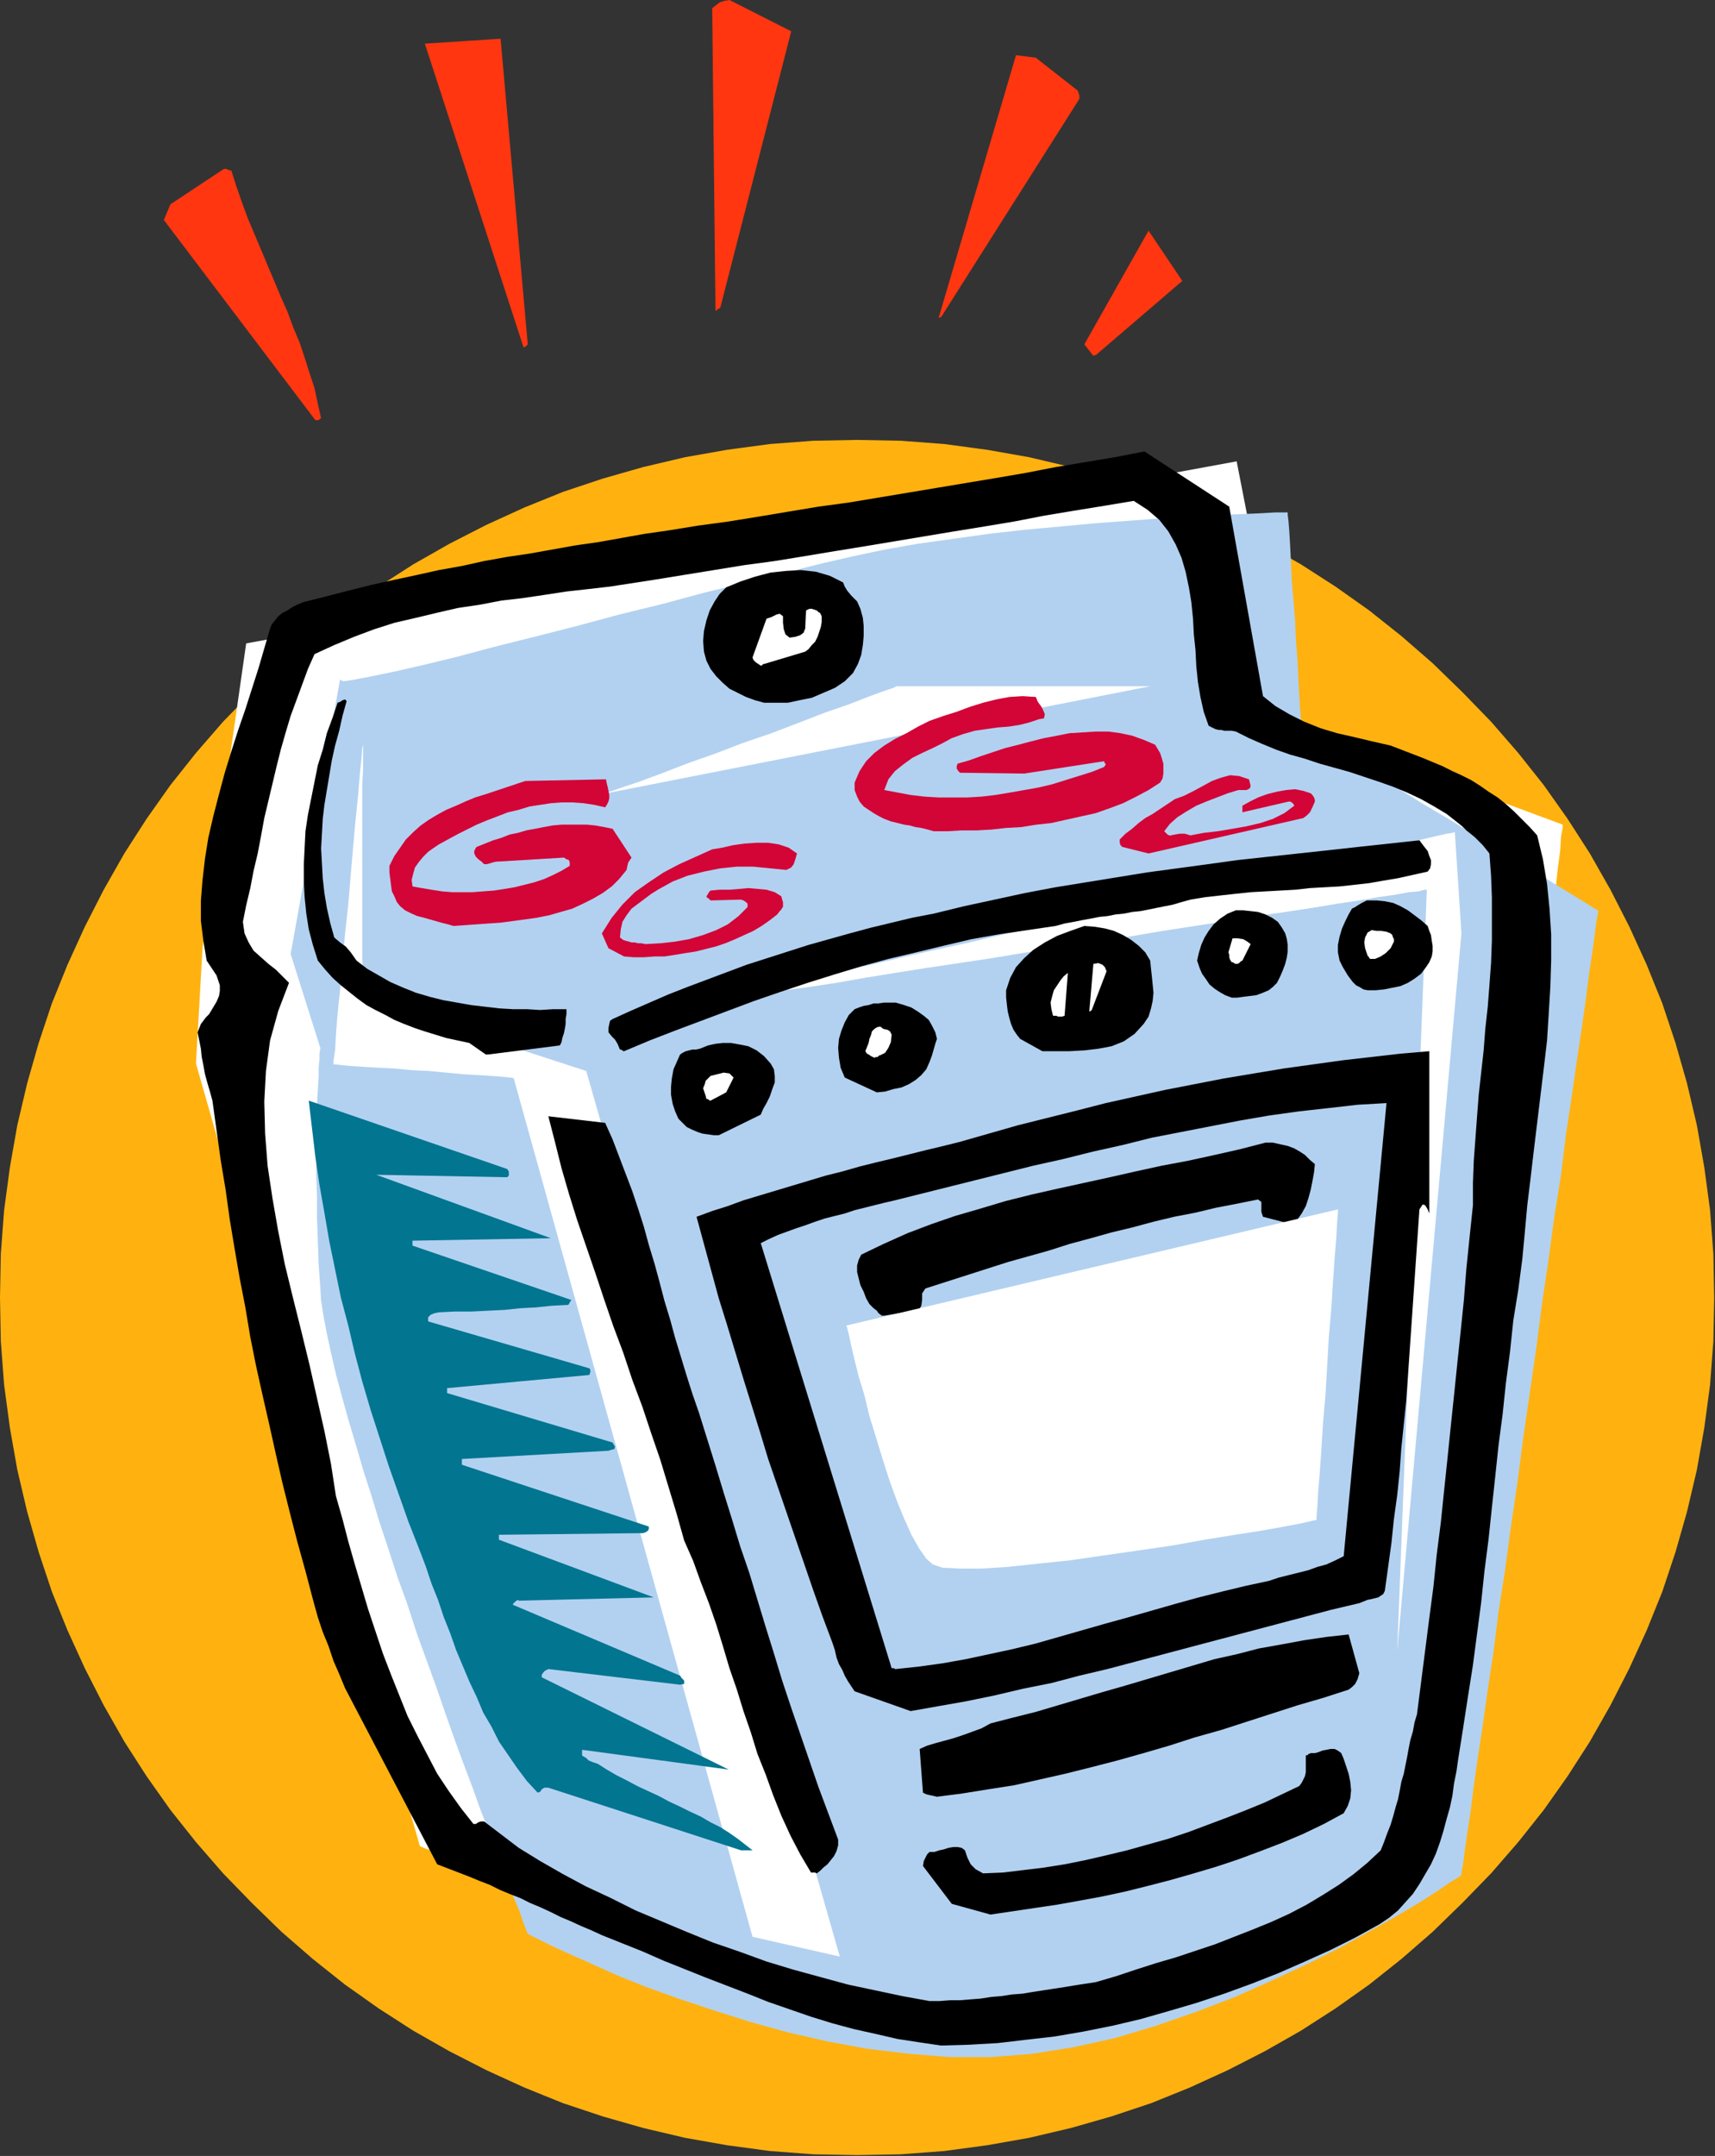 <?xml version="1.0" encoding="UTF-8" standalone="no"?>
<svg
   xmlns:dc="http://purl.org/dc/elements/1.1/"
   xmlns:cc="http://creativecommons.org/ns#"
   xmlns:rdf="http://www.w3.org/1999/02/22-rdf-syntax-ns#"
   xmlns:svg="http://www.w3.org/2000/svg"
   xmlns="http://www.w3.org/2000/svg"
   xmlns:sodipodi="http://sodipodi.sourceforge.net/DTD/sodipodi-0.dtd"
   xmlns:inkscape="http://www.inkscape.org/namespaces/inkscape"
   version="1.0"
   width="52.908mm"
   height="66.472mm"
   id="svg83"
   sodipodi:docname="FSA06982.WMF">
  <rect width="100%" height="100%" fill="#333333" stroke="none"/>
  <sodipodi:namedview
     pagecolor="#ffffff"
     bordercolor="#666666"
     borderopacity="1"
     objecttolerance="10"
     gridtolerance="10"
     guidetolerance="10"
     inkscape:pageopacity="0"
     inkscape:pageshadow="2"
     inkscape:window-width="640"
     inkscape:window-height="480"
     id="namedview85" />
  <defs
     id="defs3">
    <pattern
       id="WMFhbasepattern"
       patternUnits="userSpaceOnUse"
       width="6"
       height="6"
       x="0"
       y="0" />
  </defs>
  <path
     style="fill:#ffb20f;fill-rule:evenodd;fill-opacity:1;stroke:none;"
     d="  M 99.936,51.264   L 105.024,51.36   L 110.112,51.744   L 115.104,52.416   L 120,53.28   L 124.896,54.432   L 129.6,55.776   L 134.208,57.312   L 138.72,59.136   L 143.136,61.152   L 147.456,63.36   L 151.68,65.76   L 155.712,68.352   L 159.648,71.136   L 163.392,74.112   L 167.04,77.28   L 170.496,80.64   L 173.856,84.096   L 177.024,87.744   L 180,91.488   L 182.784,95.424   L 185.376,99.456   L 187.776,103.68   L 189.984,108   L 192,112.416   L 193.824,116.928   L 195.36,121.536   L 196.704,126.24   L 197.856,131.136   L 198.72,136.032   L 199.392,141.024   L 199.776,146.112   L 199.872,151.2   L 199.776,156.288   L 199.392,161.376   L 198.72,166.368   L 197.856,171.264   L 196.704,176.16   L 195.36,180.864   L 193.824,185.472   L 192,189.984   L 189.984,194.4   L 187.776,198.72   L 185.376,202.944   L 182.784,206.976   L 180,210.912   L 177.024,214.656   L 173.856,218.304   L 170.496,221.76   L 167.04,225.12   L 163.392,228.288   L 159.648,231.264   L 155.712,234.048   L 151.68,236.64   L 147.456,239.04   L 143.136,241.248   L 138.72,243.264   L 134.208,245.088   L 129.6,246.624   L 124.896,247.968   L 120,249.12   L 115.104,249.984   L 110.112,250.656   L 105.024,251.04   L 99.936,251.136   L 94.848,251.04   L 89.76,250.656   L 84.768,249.984   L 79.872,249.12   L 74.976,247.968   L 70.272,246.624   L 65.664,245.088   L 61.152,243.264   L 56.736,241.248   L 52.416,239.04   L 48.192,236.64   L 44.16,234.048   L 40.224,231.264   L 36.48,228.288   L 32.832,225.12   L 29.376,221.76   L 26.016,218.304   L 22.848,214.656   L 19.872,210.912   L 17.088,206.976   L 14.496,202.944   L 12.096,198.72   L 9.888,194.4   L 7.872,189.984   L 6.048,185.472   L 4.512,180.864   L 3.168,176.16   L 2.016,171.264   L 1.152,166.368   L 0.48,161.376   L 0.096,156.288   L 0,151.2   L 0.096,146.112   L 0.48,141.024   L 1.152,136.032   L 2.016,131.136   L 3.168,126.24   L 4.512,121.536   L 6.048,116.928   L 7.872,112.416   L 9.888,108   L 12.096,103.68   L 14.496,99.456   L 17.088,95.424   L 19.872,91.488   L 22.848,87.744   L 26.016,84.096   L 29.376,80.64   L 32.832,77.28   L 36.48,74.112   L 40.224,71.136   L 44.16,68.352   L 48.192,65.76   L 52.416,63.36   L 56.736,61.152   L 61.152,59.136   L 65.664,57.312   L 70.272,55.776   L 74.976,54.432   L 79.872,53.28   L 84.768,52.416   L 89.76,51.744   L 94.848,51.36   L 99.936,51.264  z "
     id="path5" />
  <path
     style="fill:#ffffff;fill-rule:evenodd;fill-opacity:1;stroke:none;"
     d="  M 23.616,110.496   L 22.848,123.936   L 48.96,215.136   L 49.632,215.424   L 51.552,216   L 54.432,217.056   L 58.272,218.4   L 62.784,219.936   L 67.872,221.664   L 73.248,223.488   L 78.912,225.408   L 84.48,227.328   L 89.856,229.152   L 94.944,230.784   L 99.456,232.32   L 103.296,233.664   L 106.176,234.624   L 108.096,235.296   L 108.768,235.488   L 109.44,235.296   L 111.36,234.72   L 114.336,233.76   L 118.176,232.512   L 122.688,231.072   L 127.68,229.344   L 133.152,227.616   L 138.72,225.792   L 144.288,223.968   L 149.76,222.24   L 154.752,220.608   L 159.36,219.072   L 163.104,217.824   L 166.08,216.864   L 168,216.192   L 168.672,216   L 168.672,215.712   L 168.864,214.656   L 168.96,213.024   L 169.248,210.912   L 169.536,208.128   L 169.92,204.96   L 170.304,201.312   L 170.784,197.28   L 171.264,192.96   L 171.84,188.256   L 172.416,183.264   L 172.992,178.08   L 173.568,172.8   L 174.144,167.232   L 174.816,161.664   L 175.488,156.096   L 176.064,150.432   L 176.736,144.864   L 177.312,139.392   L 177.888,134.016   L 178.464,128.928   L 179.04,123.936   L 179.616,119.232   L 180.096,114.816   L 180.576,110.784   L 180.96,107.136   L 181.344,103.968   L 181.632,101.28   L 181.92,99.072   L 182.016,97.44   L 182.208,96.48   L 182.208,96.096   L 150.144,84.192   L 144.192,53.76   L 28.704,74.976   L 23.616,110.496  z "
     id="path7" />
  <path
     style="fill:#b2d1f0;fill-rule:evenodd;fill-opacity:1;stroke:none;"
     d="  M 39.648,79.2   L 33.888,111.168   L 37.344,122.112   L 37.344,122.304   L 37.248,122.688   L 37.248,123.456   L 37.152,124.416   L 37.152,125.568   L 37.056,127.008   L 36.96,128.64   L 36.96,130.464   L 36.96,132.48   L 36.864,134.592   L 36.864,136.896   L 36.96,139.296   L 36.96,141.888   L 37.056,144.48   L 37.152,147.264   L 37.344,150.048   L 37.44,151.584   L 37.728,153.408   L 38.112,155.424   L 38.592,157.632   L 39.168,160.128   L 39.84,162.624   L 40.608,165.408   L 41.472,168.288   L 42.336,171.264   L 43.296,174.24   L 44.256,177.408   L 45.312,180.576   L 46.368,183.84   L 47.52,187.008   L 48.576,190.272   L 49.728,193.44   L 50.88,196.608   L 51.936,199.68   L 52.992,202.656   L 54.048,205.536   L 55.104,208.32   L 56.064,211.008   L 57.024,213.408   L 57.888,215.712   L 58.656,217.824   L 59.328,219.744   L 60,221.376   L 60.576,222.72   L 60.96,223.872   L 61.248,224.64   L 61.44,225.12   L 61.536,225.312   L 61.824,225.504   L 62.784,225.984   L 64.32,226.752   L 66.432,227.712   L 69.024,228.864   L 72,230.208   L 75.36,231.552   L 79.104,232.896   L 83.136,234.24   L 87.36,235.584   L 91.872,236.832   L 96.48,237.888   L 101.184,238.752   L 105.984,239.328   L 110.784,239.712   L 115.584,239.712   L 120.384,239.328   L 125.184,238.56   L 129.984,237.504   L 134.784,236.064   L 139.488,234.432   L 144,232.704   L 148.32,230.784   L 152.448,228.864   L 156.288,226.944   L 159.744,225.024   L 162.816,223.296   L 165.408,221.76   L 167.52,220.416   L 169.056,219.36   L 170.016,218.784   L 170.4,218.496   L 170.4,218.208   L 170.592,217.248   L 170.784,215.712   L 171.072,213.696   L 171.456,211.2   L 171.84,208.128   L 172.32,204.768   L 172.896,201.024   L 173.472,196.896   L 174.144,192.48   L 174.72,187.872   L 175.488,182.976   L 176.16,177.984   L 176.928,172.8   L 177.6,167.616   L 178.368,162.336   L 179.136,157.056   L 179.808,151.872   L 180.576,146.688   L 181.248,141.696   L 182.016,136.896   L 182.592,132.192   L 183.264,127.776   L 183.84,123.744   L 184.416,119.904   L 184.896,116.544   L 185.28,113.472   L 185.664,110.976   L 185.952,108.864   L 186.144,107.328   L 186.336,106.368   L 186.336,106.08   L 185.952,105.888   L 184.896,105.216   L 183.168,104.16   L 180.96,102.816   L 178.368,101.184   L 175.392,99.456   L 172.32,97.536   L 169.056,95.52   L 165.792,93.6   L 162.72,91.68   L 159.744,89.856   L 157.152,88.224   L 154.944,86.88   L 153.216,85.824   L 152.16,85.152   L 151.776,84.864   L 151.776,84.576   L 151.68,83.808   L 151.584,82.56   L 151.488,80.928   L 151.392,79.104   L 151.296,76.992   L 151.104,74.688   L 151.008,72.288   L 150.816,69.984   L 150.624,67.68   L 150.528,65.568   L 150.432,63.648   L 150.336,62.016   L 150.24,60.768   L 150.144,60   L 150.144,59.712   L 149.76,59.712   L 148.704,59.712   L 147.072,59.808   L 144.864,59.904   L 142.176,60   L 139.008,60.192   L 135.552,60.384   L 131.808,60.672   L 127.872,60.96   L 123.744,61.344   L 119.52,61.728   L 115.296,62.208   L 111.168,62.784   L 107.04,63.36   L 103.2,64.032   L 99.552,64.8   L 95.808,65.664   L 91.584,66.72   L 87.072,67.872   L 82.272,69.024   L 77.28,70.368   L 72.192,71.616   L 67.2,72.96   L 62.304,74.208   L 57.696,75.36   L 53.376,76.512   L 49.44,77.472   L 46.08,78.24   L 43.296,78.816   L 41.28,79.2   L 40.032,79.392   L 39.648,79.2  z "
     id="path9" />
  <path
     style="fill:#ffffff;fill-rule:evenodd;fill-opacity:1;stroke:none;"
     d="  M 69.216,92.736   L 134.112,79.968   L 104.544,79.968   L 104.16,80.16   L 103.008,80.544   L 101.184,81.216   L 98.976,82.08   L 96.192,83.04   L 93.216,84.192   L 89.952,85.44   L 86.592,86.592   L 83.328,87.84   L 80.064,88.992   L 77.088,90.144   L 74.496,91.104   L 72.192,91.872   L 70.56,92.448   L 69.504,92.736   L 69.216,92.736  z "
     id="path11" />
  <path
     style="fill:#ffffff;fill-rule:evenodd;fill-opacity:1;stroke:none;"
     d="  M 59.904,125.664   L 87.744,225.696   L 97.92,228   L 68.352,124.8   L 42.336,116.352   L 42.336,116.064   L 42.336,115.104   L 42.336,113.664   L 42.24,111.744   L 42.24,109.536   L 42.24,107.04   L 42.24,104.352   L 42.24,101.568   L 42.24,98.784   L 42.24,96.096   L 42.24,93.6   L 42.24,91.392   L 42.336,89.472   L 42.336,88.032   L 42.336,87.072   L 42.336,86.784   L 42.24,87.168   L 42.144,88.416   L 41.952,90.24   L 41.76,92.64   L 41.472,95.424   L 41.184,98.592   L 40.896,101.952   L 40.608,105.408   L 40.224,108.864   L 39.936,112.224   L 39.648,115.392   L 39.36,118.176   L 39.168,120.576   L 39.072,122.4   L 38.88,123.648   L 38.88,124.032   L 39.168,124.032   L 39.84,124.128   L 40.992,124.224   L 42.432,124.32   L 44.064,124.416   L 45.984,124.512   L 48,124.704   L 50.016,124.8   L 52.032,124.992   L 54.048,125.184   L 55.776,125.28   L 57.312,125.376   L 58.56,125.472   L 59.52,125.568   L 60,125.664   L 59.904,125.664  z "
     id="path13" />
  <path
     style="fill:#ffffff;fill-rule:evenodd;fill-opacity:1;stroke:none;"
     d="  M 170.4,108.768   L 162.912,192.384   L 166.368,103.68   L 166.08,103.68   L 165.408,103.872   L 164.256,103.968   L 162.72,104.256   L 160.704,104.544   L 158.496,104.928   L 155.904,105.312   L 153.024,105.792   L 149.856,106.272   L 146.496,106.752   L 143.04,107.328   L 139.296,107.904   L 135.552,108.48   L 131.616,109.152   L 127.68,109.728   L 123.648,110.4   L 119.712,110.976   L 115.68,111.648   L 111.84,112.224   L 108,112.8   L 104.352,113.376   L 100.8,113.952   L 97.536,114.528   L 94.368,115.008   L 91.488,115.392   L 88.896,115.872   L 86.688,116.16   L 84.768,116.448   L 83.232,116.736   L 82.08,116.928   L 81.312,117.024   L 81.12,117.024   L 81.408,116.928   L 82.08,116.832   L 83.328,116.544   L 84.864,116.16   L 86.88,115.776   L 89.28,115.2   L 91.968,114.624   L 94.944,113.952   L 98.112,113.184   L 101.568,112.416   L 105.216,111.552   L 109.056,110.688   L 112.992,109.824   L 117.12,108.864   L 121.152,108   L 125.376,107.04   L 129.504,106.08   L 133.632,105.12   L 137.664,104.256   L 141.6,103.296   L 145.44,102.432   L 149.088,101.664   L 152.544,100.8   L 155.808,100.128   L 158.784,99.456   L 161.472,98.784   L 163.776,98.304   L 165.792,97.824   L 167.424,97.44   L 168.672,97.152   L 169.344,97.056   L 169.632,96.96   L 170.4,108.768  z "
     id="path15" />
  <path
     style="fill:#000000;fill-rule:evenodd;fill-opacity:1;stroke:none;"
     d="  M 109.728,238.368   L 112.992,238.272   L 116.352,238.08   L 119.616,237.696   L 122.976,237.312   L 126.336,236.736   L 129.696,236.064   L 132.96,235.296   L 136.32,234.336   L 139.584,233.376   L 142.752,232.32   L 145.92,231.168   L 149.088,229.92   L 152.16,228.576   L 155.136,227.232   L 158.016,225.792   L 160.8,224.256   L 161.952,223.488   L 163.008,222.624   L 163.872,221.664   L 164.736,220.704   L 165.504,219.552   L 166.176,218.4   L 166.848,217.248   L 167.424,216   L 167.904,214.656   L 168.288,213.408   L 168.672,211.968   L 169.056,210.624   L 169.344,209.28   L 169.536,207.84   L 169.824,206.4   L 170.016,205.056   L 170.592,201.408   L 171.168,197.664   L 171.744,194.016   L 172.224,190.368   L 172.704,186.72   L 173.088,183.072   L 173.568,179.328   L 173.952,175.68   L 174.336,172.128   L 174.72,168.48   L 175.2,164.832   L 175.584,161.184   L 176.064,157.536   L 176.448,153.888   L 177.024,150.336   L 177.504,146.688   L 177.792,143.616   L 178.08,140.448   L 178.464,137.28   L 178.848,134.016   L 179.232,130.848   L 179.616,127.68   L 180,124.512   L 180.384,121.248   L 180.576,118.176   L 180.768,115.008   L 180.864,111.936   L 180.864,108.864   L 180.672,105.888   L 180.384,103.008   L 179.904,100.128   L 179.232,97.344   L 178.368,96.384   L 177.408,95.424   L 176.544,94.56   L 175.584,93.696   L 174.624,92.928   L 173.568,92.256   L 172.608,91.584   L 171.552,90.912   L 170.4,90.336   L 169.344,89.856   L 168.192,89.28   L 167.04,88.8   L 165.888,88.32   L 164.64,87.84   L 163.392,87.36   L 162.144,86.88   L 160.032,86.4   L 158.016,85.92   L 155.904,85.44   L 153.984,84.864   L 152.064,84.096   L 150.336,83.232   L 148.704,82.272   L 147.264,81.12   L 143.328,59.04   L 133.44,52.608   L 129.984,53.28   L 126.528,53.856   L 123.072,54.432   L 119.616,55.104   L 116.256,55.68   L 112.8,56.256   L 109.344,56.832   L 105.888,57.408   L 102.432,57.984   L 98.976,58.56   L 95.424,59.04   L 91.968,59.616   L 88.512,60.192   L 84.96,60.768   L 81.408,61.248   L 77.856,61.824   L 75.168,62.208   L 72.48,62.688   L 69.792,63.168   L 67.104,63.552   L 64.416,64.032   L 61.728,64.512   L 59.136,64.896   L 56.448,65.376   L 53.856,65.952   L 51.168,66.432   L 48.576,67.008   L 45.888,67.584   L 43.296,68.16   L 40.608,68.832   L 38.016,69.504   L 35.328,70.176   L 34.656,70.464   L 34.08,70.752   L 33.504,71.136   L 32.928,71.424   L 32.448,71.808   L 32.064,72.288   L 31.68,72.768   L 31.488,73.248   L 30.816,75.552   L 30.144,77.856   L 29.376,80.256   L 28.608,82.656   L 27.744,85.152   L 26.976,87.552   L 26.208,90.048   L 25.536,92.544   L 24.864,95.136   L 24.288,97.632   L 23.904,100.032   L 23.616,102.528   L 23.424,104.928   L 23.424,107.328   L 23.712,109.632   L 24.096,111.936   L 24.48,112.512   L 24.864,113.088   L 25.248,113.664   L 25.44,114.24   L 25.632,114.816   L 25.632,115.488   L 25.536,116.064   L 25.248,116.736   L 24.96,117.216   L 24.672,117.696   L 24.384,118.176   L 24,118.56   L 23.712,118.944   L 23.424,119.328   L 23.232,119.808   L 23.04,120.288   L 23.232,121.248   L 23.424,122.208   L 23.52,123.168   L 23.712,124.128   L 23.904,125.184   L 24.192,126.24   L 24.48,127.2   L 24.768,128.256   L 25.248,131.712   L 25.728,135.168   L 26.304,138.624   L 26.784,142.08   L 27.36,145.536   L 27.936,148.896   L 28.608,152.352   L 29.184,155.808   L 29.856,159.168   L 30.624,162.624   L 31.392,165.984   L 32.16,169.44   L 32.928,172.8   L 33.792,176.256   L 34.656,179.616   L 35.616,183.072   L 36.096,184.896   L 36.576,186.72   L 37.056,188.448   L 37.632,190.176   L 38.304,191.808   L 38.88,193.536   L 39.552,195.072   L 40.224,196.704   L 50.976,217.248   L 52.224,217.728   L 53.472,218.208   L 54.72,218.688   L 55.872,219.168   L 57.12,219.648   L 58.272,220.224   L 59.424,220.704   L 60.672,221.184   L 61.824,221.76   L 62.976,222.24   L 64.224,222.816   L 65.376,223.392   L 66.528,223.872   L 67.776,224.448   L 68.928,224.928   L 70.176,225.504   L 72.576,226.464   L 74.976,227.424   L 77.376,228.48   L 79.776,229.44   L 82.176,230.4   L 84.672,231.36   L 87.168,232.32   L 89.568,233.28   L 92.064,234.144   L 94.56,235.008   L 97.056,235.776   L 99.552,236.448   L 102.144,237.024   L 104.64,237.6   L 107.136,237.984   L 109.728,238.368  z    M 108.384,233.184   L 109.536,233.184   L 110.784,233.088   L 111.936,233.088   L 113.088,232.992   L 114.336,232.896   L 115.584,232.704   L 116.736,232.608   L 117.984,232.416   L 119.232,232.32   L 120.384,232.128   L 121.632,231.936   L 122.88,231.744   L 124.128,231.552   L 125.28,231.36   L 126.528,231.168   L 127.776,230.976   L 130.08,230.304   L 132.384,229.536   L 134.784,228.768   L 137.088,228.096   L 139.392,227.328   L 141.696,226.56   L 143.904,225.696   L 146.112,224.832   L 148.224,223.968   L 150.336,223.008   L 152.352,221.952   L 154.272,220.8   L 156.096,219.648   L 157.824,218.4   L 159.456,217.056   L 160.992,215.616   L 161.376,214.656   L 161.76,213.6   L 162.144,212.64   L 162.432,211.68   L 162.72,210.624   L 163.008,209.664   L 163.2,208.704   L 163.392,207.648   L 163.68,206.688   L 163.872,205.728   L 164.064,204.768   L 164.256,203.712   L 164.448,202.752   L 164.736,201.792   L 164.928,200.736   L 165.216,199.776   L 165.696,196.032   L 166.176,192.288   L 166.656,188.544   L 167.136,184.896   L 167.52,181.152   L 168,177.408   L 168.384,173.664   L 168.768,170.016   L 169.152,166.272   L 169.536,162.624   L 169.92,158.88   L 170.304,155.232   L 170.688,151.488   L 170.976,147.84   L 171.36,144.096   L 171.744,140.448   L 171.744,137.856   L 171.84,135.264   L 172.032,132.672   L 172.224,130.08   L 172.416,127.584   L 172.704,124.992   L 172.992,122.4   L 173.184,119.904   L 173.472,117.312   L 173.664,114.816   L 173.856,112.224   L 173.952,109.632   L 173.952,107.136   L 173.952,104.544   L 173.856,102.048   L 173.664,99.456   L 173.28,98.976   L 172.896,98.496   L 172.416,98.016   L 171.936,97.536   L 171.456,97.152   L 170.976,96.768   L 170.496,96.288   L 170.016,95.904   L 168.672,94.848   L 167.232,93.984   L 165.696,93.12   L 164.064,92.352   L 162.432,91.68   L 160.8,91.104   L 159.072,90.528   L 157.344,89.952   L 155.616,89.472   L 153.888,88.992   L 152.16,88.416   L 150.432,87.936   L 148.8,87.36   L 147.168,86.688   L 145.632,86.016   L 144.096,85.248   L 143.616,85.152   L 143.136,85.152   L 142.752,85.152   L 142.368,85.056   L 142.08,85.056   L 141.696,84.96   L 141.312,84.768   L 140.928,84.576   L 140.352,82.944   L 139.968,81.216   L 139.68,79.488   L 139.488,77.664   L 139.392,75.744   L 139.2,73.92   L 139.104,72.096   L 138.912,70.176   L 138.624,68.448   L 138.24,66.624   L 137.76,64.992   L 137.088,63.456   L 136.224,61.92   L 135.168,60.576   L 133.824,59.424   L 132.192,58.368   L 128.736,58.944   L 125.184,59.52   L 121.728,60.096   L 118.272,60.768   L 114.816,61.344   L 111.264,61.92   L 107.808,62.496   L 104.352,63.072   L 100.896,63.648   L 97.344,64.224   L 93.888,64.8   L 90.336,65.376   L 86.784,65.856   L 83.232,66.432   L 79.68,67.008   L 76.128,67.584   L 73.632,67.968   L 71.136,68.352   L 68.64,68.64   L 66.048,68.928   L 63.552,69.312   L 60.96,69.696   L 58.464,69.984   L 55.968,70.464   L 53.376,70.848   L 50.88,71.424   L 48.48,72   L 45.984,72.576   L 43.584,73.344   L 41.28,74.208   L 38.976,75.168   L 36.672,76.224   L 35.904,77.952   L 35.232,79.776   L 34.56,81.6   L 33.888,83.424   L 33.312,85.344   L 32.736,87.36   L 32.256,89.28   L 31.776,91.296   L 31.296,93.312   L 30.816,95.328   L 30.432,97.44   L 30.048,99.456   L 29.568,101.472   L 29.184,103.488   L 28.704,105.504   L 28.32,107.424   L 28.512,108.768   L 28.992,109.824   L 29.568,110.784   L 30.432,111.552   L 31.296,112.32   L 32.16,112.992   L 32.928,113.76   L 33.696,114.528   L 32.448,117.792   L 31.488,121.248   L 31.008,124.8   L 30.816,128.352   L 30.912,132.096   L 31.2,135.84   L 31.776,139.68   L 32.448,143.52   L 33.216,147.36   L 34.176,151.296   L 35.136,155.136   L 36.096,159.072   L 36.96,162.912   L 37.824,166.752   L 38.592,170.592   L 39.168,174.336   L 39.936,177.024   L 40.608,179.616   L 41.376,182.304   L 42.144,184.896   L 42.912,187.488   L 43.776,190.08   L 44.64,192.672   L 45.6,195.168   L 46.56,197.568   L 47.52,199.968   L 48.672,202.272   L 49.824,204.48   L 50.976,206.688   L 52.32,208.704   L 53.76,210.72   L 55.2,212.544   L 55.488,212.544   L 55.776,212.352   L 56.064,212.256   L 56.448,212.256   L 60.48,215.328   L 62.976,216.864   L 65.664,218.4   L 68.352,219.84   L 71.232,221.184   L 74.112,222.624   L 77.088,223.872   L 80.064,225.12   L 83.136,226.368   L 86.208,227.424   L 89.376,228.576   L 92.544,229.536   L 95.712,230.4   L 98.88,231.264   L 102.048,231.936   L 105.216,232.608   L 108.384,233.184  z   "
     id="path17" />
  <path
     style="fill:#000000;fill-rule:evenodd;fill-opacity:1;stroke:none;"
     d="  M 115.488,223.104   L 118.08,222.72   L 120.672,222.336   L 123.264,221.952   L 125.952,221.472   L 128.544,220.992   L 131.232,220.416   L 133.92,219.744   L 136.512,219.072   L 139.2,218.304   L 141.792,217.536   L 144.384,216.672   L 146.976,215.712   L 149.472,214.752   L 151.968,213.696   L 154.368,212.544   L 156.672,211.296   L 157.152,210.432   L 157.44,209.568   L 157.536,208.608   L 157.44,207.648   L 157.248,206.688   L 156.96,205.824   L 156.672,204.96   L 156.384,204.288   L 156,204   L 155.616,203.808   L 155.136,203.808   L 154.656,203.904   L 154.176,204   L 153.696,204.192   L 153.312,204.288   L 152.832,204.288   L 152.64,204.384   L 152.544,204.384   L 152.544,204.48   L 152.256,204.576   L 152.256,205.056   L 152.256,205.536   L 152.256,206.016   L 152.256,206.496   L 152.16,206.976   L 151.968,207.36   L 151.776,207.744   L 151.488,208.128   L 149.472,209.088   L 147.456,210.048   L 145.344,210.912   L 143.136,211.776   L 140.832,212.64   L 138.528,213.504   L 136.224,214.272   L 133.824,214.944   L 131.424,215.616   L 129.024,216.192   L 126.528,216.768   L 124.128,217.248   L 121.728,217.632   L 119.328,217.92   L 116.928,218.208   L 114.624,218.304   L 113.76,217.824   L 113.184,217.248   L 112.8,216.48   L 112.512,215.616   L 112.128,215.328   L 111.648,215.232   L 111.168,215.232   L 110.592,215.328   L 110.016,215.52   L 109.536,215.616   L 108.96,215.808   L 108.384,215.808   L 108.096,216.096   L 107.904,216.48   L 107.712,216.864   L 107.616,217.44   L 110.976,221.856   L 115.488,223.104  z "
     id="path19" />
  <path
     style="fill:#000000;fill-rule:evenodd;fill-opacity:1;stroke:none;"
     d="  M 95.232,218.304   L 95.616,218.016   L 96,217.632   L 96.48,217.248   L 96.864,216.768   L 97.248,216.288   L 97.536,215.712   L 97.728,215.04   L 97.728,214.368   L 96.576,211.296   L 95.424,208.224   L 94.368,205.152   L 93.312,202.08   L 92.256,199.008   L 91.2,195.84   L 90.24,192.672   L 89.28,189.6   L 88.32,186.432   L 87.36,183.264   L 86.304,180.192   L 85.344,177.024   L 84.384,173.952   L 83.424,170.784   L 82.464,167.712   L 81.504,164.64   L 80.736,162.432   L 80.064,160.32   L 79.392,158.112   L 78.72,155.904   L 78.144,153.792   L 77.472,151.584   L 76.896,149.376   L 76.32,147.264   L 75.648,145.056   L 75.072,142.944   L 74.4,140.832   L 73.728,138.816   L 72.96,136.8   L 72.192,134.784   L 71.424,132.768   L 70.56,130.848   L 63.936,130.08   L 64.704,133.056   L 65.472,136.128   L 66.336,139.104   L 67.296,142.176   L 68.352,145.248   L 69.408,148.32   L 70.464,151.488   L 71.52,154.56   L 72.672,157.632   L 73.728,160.8   L 74.88,163.872   L 75.936,167.04   L 76.992,170.112   L 77.952,173.28   L 78.912,176.448   L 79.776,179.52   L 80.832,181.92   L 81.696,184.32   L 82.656,186.816   L 83.52,189.312   L 84.288,191.808   L 85.056,194.4   L 85.92,196.896   L 86.688,199.392   L 87.552,201.888   L 88.32,204.384   L 89.28,206.784   L 90.144,209.184   L 91.104,211.584   L 92.16,213.888   L 93.312,216.096   L 94.56,218.208   L 94.752,218.208   L 94.848,218.208   L 95.04,218.208   L 95.232,218.304  z "
     id="path21" />
  <path
     style="fill:#027591;fill-rule:evenodd;fill-opacity:1;stroke:none;"
     d="  M 86.4,215.616   L 86.688,215.616   L 86.976,215.616   L 87.36,215.616   L 87.744,215.616   L 86.88,214.944   L 86.016,214.272   L 85.056,213.6   L 84,212.928   L 82.848,212.352   L 81.696,211.68   L 80.448,211.104   L 79.296,210.528   L 78.048,209.952   L 76.8,209.28   L 75.552,208.704   L 74.304,208.128   L 73.056,207.456   L 71.904,206.88   L 70.752,206.208   L 69.696,205.536   L 69.12,205.344   L 68.64,205.152   L 68.352,204.864   L 67.872,204.576   L 67.872,204.48   L 67.872,204.384   L 67.872,204.192   L 67.872,203.904   L 84.96,206.208   L 63.168,195.456   L 63.168,195.168   L 63.36,194.88   L 63.552,194.688   L 63.936,194.496   L 79.296,196.32   L 79.776,196.224   L 79.776,195.84   L 79.488,195.552   L 79.296,195.264   L 59.808,187.008   L 59.808,186.912   L 60.096,186.624   L 60.384,186.432   L 60.48,186.528   L 76.224,186.144   L 58.176,179.424   L 58.176,179.328   L 58.176,179.232   L 58.176,179.04   L 58.176,178.848   L 74.976,178.656   L 75.264,178.56   L 75.552,178.368   L 75.648,178.176   L 75.648,177.888   L 53.856,170.688   L 53.856,170.592   L 53.856,170.4   L 53.856,170.208   L 53.856,170.016   L 70.944,169.056   L 71.232,168.96   L 71.616,168.864   L 71.712,168.576   L 71.424,168.096   L 52.128,162.336   L 52.128,162.24   L 52.128,162.048   L 52.128,161.952   L 52.128,161.76   L 68.736,160.224   L 68.736,160.128   L 68.832,159.936   L 68.832,159.648   L 68.736,159.456   L 49.92,153.984   L 49.92,153.504   L 50.208,153.216   L 50.688,153.024   L 51.168,152.928   L 53.088,152.832   L 55.008,152.832   L 56.928,152.736   L 58.848,152.64   L 60.672,152.448   L 62.496,152.352   L 64.32,152.16   L 66.144,152.064   L 66.24,152.064   L 66.336,151.968   L 66.432,151.776   L 66.624,151.488   L 48.096,145.152   L 48.096,145.056   L 48.096,144.96   L 48.096,144.768   L 48.096,144.576   L 64.224,144.288   L 43.872,136.896   L 59.136,137.184   L 59.328,136.992   L 59.328,136.8   L 59.328,136.512   L 59.136,136.224   L 36,128.256   L 36.384,131.52   L 36.768,134.784   L 37.248,138.048   L 37.824,141.312   L 38.4,144.672   L 39.072,147.936   L 39.744,151.2   L 40.608,154.464   L 41.376,157.728   L 42.24,160.992   L 43.2,164.256   L 44.256,167.52   L 45.312,170.784   L 46.464,174.048   L 47.616,177.312   L 48.864,180.48   L 49.632,182.496   L 50.304,184.512   L 51.072,186.432   L 51.744,188.448   L 52.512,190.368   L 53.184,192.288   L 53.952,194.112   L 54.72,195.936   L 55.584,197.76   L 56.352,199.584   L 57.312,201.216   L 58.176,202.944   L 59.232,204.48   L 60.288,206.016   L 61.44,207.552   L 62.688,208.896   L 62.976,208.8   L 63.168,208.512   L 63.456,208.32   L 63.936,208.32   L 86.4,215.616  z "
     id="path23" />
  <path
     style="fill:#000000;fill-rule:evenodd;fill-opacity:1;stroke:none;"
     d="  M 109.248,209.376   L 112.224,208.992   L 115.2,208.512   L 118.272,208.032   L 121.248,207.36   L 124.224,206.688   L 127.296,205.92   L 130.272,205.152   L 133.344,204.288   L 136.32,203.424   L 139.296,202.464   L 142.368,201.6   L 145.344,200.64   L 148.32,199.68   L 151.296,198.72   L 154.272,197.856   L 157.248,196.896   L 157.632,196.608   L 158.016,196.224   L 158.304,195.648   L 158.496,194.976   L 157.248,190.464   L 154.656,190.752   L 152.064,191.136   L 149.472,191.616   L 146.784,192.096   L 144.192,192.768   L 141.6,193.344   L 139.008,194.112   L 136.416,194.88   L 133.824,195.648   L 131.232,196.416   L 128.544,197.184   L 125.952,197.952   L 123.36,198.72   L 120.768,199.488   L 118.08,200.16   L 115.488,200.832   L 114.432,201.408   L 113.376,201.792   L 112.32,202.176   L 111.168,202.56   L 110.112,202.848   L 109.056,203.136   L 108.096,203.424   L 107.232,203.808   L 107.616,208.896   L 108,209.088   L 108.384,209.184   L 108.864,209.28   L 109.248,209.376  z "
     id="path25" />
  <path
     style="fill:#000000;fill-rule:evenodd;fill-opacity:1;stroke:none;"
     d="  M 106.176,199.392   L 109.44,198.816   L 112.704,198.24   L 115.968,197.568   L 119.232,196.8   L 122.592,196.128   L 125.856,195.264   L 129.12,194.496   L 132.384,193.632   L 135.648,192.768   L 138.912,191.904   L 142.176,191.04   L 145.44,190.176   L 148.704,189.312   L 151.968,188.448   L 155.232,187.584   L 158.496,186.816   L 158.976,186.624   L 159.456,186.432   L 159.936,186.336   L 160.32,186.24   L 160.704,186.144   L 160.992,185.952   L 161.28,185.76   L 161.472,185.376   L 161.856,182.592   L 162.24,179.808   L 162.528,177.024   L 162.912,174.24   L 163.2,171.456   L 163.392,168.768   L 163.68,165.984   L 163.968,163.2   L 164.16,160.416   L 164.352,157.632   L 164.544,154.848   L 164.736,152.064   L 164.928,149.28   L 165.12,146.496   L 165.312,143.712   L 165.504,140.928   L 165.888,140.352   L 166.176,140.448   L 166.464,140.928   L 166.656,141.408   L 166.656,122.496   L 163.296,122.784   L 159.936,123.168   L 156.576,123.552   L 153.12,124.032   L 149.664,124.512   L 146.208,125.088   L 142.752,125.664   L 139.296,126.336   L 135.84,127.008   L 132.384,127.776   L 128.928,128.544   L 125.568,129.408   L 122.112,130.272   L 118.656,131.136   L 115.296,132.096   L 111.936,133.056   L 110.016,133.536   L 108,134.016   L 106.08,134.496   L 104.16,134.976   L 102.144,135.456   L 100.224,135.936   L 98.208,136.512   L 96.288,136.992   L 94.368,137.568   L 92.448,138.144   L 90.528,138.72   L 88.608,139.296   L 86.688,139.872   L 84.864,140.544   L 83.04,141.12   L 81.216,141.792   L 82.08,144.96   L 82.944,148.128   L 83.808,151.296   L 84.768,154.368   L 85.728,157.536   L 86.688,160.704   L 87.648,163.776   L 88.608,166.848   L 89.568,170.016   L 90.624,173.088   L 91.68,176.16   L 92.736,179.232   L 93.792,182.304   L 94.848,185.376   L 95.904,188.352   L 97.056,191.424   L 97.344,192.288   L 97.536,193.152   L 97.824,193.92   L 98.208,194.592   L 98.496,195.264   L 98.88,195.936   L 99.264,196.512   L 99.648,197.088   L 106.176,199.392  z    M 104.448,194.496   L 107.136,194.208   L 109.92,193.824   L 112.608,193.344   L 115.296,192.768   L 117.984,192.192   L 120.768,191.52   L 123.456,190.752   L 126.144,189.984   L 128.832,189.216   L 131.616,188.448   L 134.304,187.68   L 136.992,186.912   L 139.776,186.144   L 142.464,185.472   L 145.248,184.8   L 147.936,184.224   L 149.088,183.84   L 150.24,183.552   L 151.392,183.264   L 152.544,182.976   L 153.6,182.592   L 154.656,182.304   L 155.712,181.824   L 156.672,181.344   L 161.664,128.544   L 158.304,128.736   L 154.944,129.12   L 151.488,129.504   L 148.032,129.984   L 144.672,130.56   L 141.216,131.232   L 137.76,131.904   L 134.304,132.576   L 130.848,133.44   L 127.392,134.208   L 123.936,135.072   L 120.48,135.84   L 117.024,136.704   L 113.568,137.568   L 110.112,138.432   L 106.656,139.296   L 105.504,139.584   L 104.352,139.872   L 103.104,140.16   L 101.952,140.448   L 100.8,140.736   L 99.648,141.024   L 98.496,141.408   L 97.344,141.696   L 96.192,141.984   L 95.04,142.368   L 93.984,142.752   L 92.832,143.136   L 91.776,143.52   L 90.72,143.904   L 89.664,144.384   L 88.704,144.864   L 103.968,194.4   L 104.064,194.4   L 104.256,194.4   L 104.352,194.496   L 104.448,194.496  z   "
     id="path27" />
  <path
     style="fill:#000000;fill-rule:evenodd;fill-opacity:1;stroke:none;"
     d="  M 103.104,153.312   L 107.136,152.64   L 107.424,152.16   L 107.52,151.488   L 107.52,150.72   L 107.904,150.144   L 110.304,149.376   L 112.704,148.608   L 115.104,147.84   L 117.504,147.072   L 119.904,146.4   L 122.304,145.728   L 124.704,144.96   L 127.2,144.288   L 129.6,143.616   L 132,143.04   L 134.496,142.368   L 136.896,141.792   L 139.392,141.312   L 141.792,140.736   L 144.288,140.256   L 146.688,139.776   L 147.072,140.064   L 147.072,140.64   L 147.072,141.216   L 147.264,141.792   L 150.624,142.656   L 151.296,142.08   L 151.776,141.408   L 152.256,140.544   L 152.544,139.68   L 152.832,138.624   L 153.024,137.664   L 153.216,136.608   L 153.312,135.648   L 152.736,135.168   L 152.16,134.592   L 151.584,134.208   L 150.912,133.824   L 150.144,133.536   L 149.28,133.344   L 148.416,133.152   L 147.552,133.152   L 144.576,133.92   L 141.6,134.592   L 138.528,135.264   L 135.456,135.84   L 132.384,136.512   L 129.408,137.184   L 126.336,137.856   L 123.264,138.528   L 120.288,139.2   L 117.216,139.968   L 114.336,140.832   L 111.36,141.696   L 108.576,142.656   L 105.792,143.712   L 103.008,144.96   L 100.416,146.208   L 100.128,146.784   L 99.936,147.456   L 99.936,148.224   L 100.128,148.992   L 100.32,149.76   L 100.704,150.528   L 100.992,151.296   L 101.376,151.968   L 101.856,152.448   L 102.24,152.736   L 102.432,153.024   L 102.816,153.312   L 102.816,153.312   L 103.008,153.312   L 103.104,153.312   L 103.104,153.312  z "
     id="path29" />
  <path
     style="fill:#000000;fill-rule:evenodd;fill-opacity:1;stroke:none;"
     d="  M 83.808,132.288   L 88.704,129.888   L 88.992,129.216   L 89.376,128.544   L 89.76,127.776   L 90.048,126.912   L 90.336,126.144   L 90.336,125.376   L 90.24,124.608   L 89.856,123.936   L 89.088,123.072   L 88.224,122.4   L 87.264,121.92   L 86.304,121.728   L 85.248,121.536   L 84.288,121.536   L 83.424,121.632   L 82.56,121.824   L 82.08,122.016   L 81.6,122.208   L 81.12,122.304   L 80.736,122.304   L 80.352,122.4   L 79.968,122.496   L 79.584,122.688   L 79.296,122.88   L 78.912,123.744   L 78.528,124.608   L 78.336,125.664   L 78.24,126.624   L 78.24,127.584   L 78.432,128.64   L 78.72,129.504   L 79.104,130.368   L 79.584,130.848   L 80.064,131.328   L 80.64,131.616   L 81.312,131.904   L 81.888,132.096   L 82.56,132.192   L 83.232,132.288   L 83.808,132.288  z "
     id="path31" />
  <path
     style="fill:#ffffff;fill-rule:evenodd;fill-opacity:1;stroke:none;"
     d="  M 82.848,128.256   L 84.672,127.296   L 85.536,125.568   L 85.056,125.088   L 84.384,124.992   L 83.616,125.184   L 82.848,125.376   L 82.56,125.664   L 82.272,125.952   L 82.176,126.336   L 81.984,126.816   L 82.08,127.104   L 82.176,127.392   L 82.272,127.68   L 82.368,128.064   L 82.464,128.064   L 82.656,128.16   L 82.752,128.256   L 82.848,128.256  z "
     id="path33" />
  <path
     style="fill:#000000;fill-rule:evenodd;fill-opacity:1;stroke:none;"
     d="  M 102.24,127.296   L 103.2,127.2   L 104.16,126.912   L 105.12,126.72   L 105.984,126.336   L 106.752,125.856   L 107.424,125.28   L 108,124.608   L 108.384,123.744   L 108.672,122.976   L 108.864,122.304   L 109.056,121.632   L 109.248,121.056   L 109.056,120.288   L 108.672,119.52   L 108.288,118.848   L 107.712,118.368   L 107.04,117.888   L 106.272,117.408   L 105.408,117.12   L 104.448,116.832   L 103.776,116.832   L 103.104,116.832   L 102.432,116.928   L 101.856,116.928   L 101.28,117.12   L 100.704,117.216   L 100.128,117.408   L 99.648,117.6   L 98.976,118.272   L 98.496,119.136   L 98.112,120.096   L 97.824,121.056   L 97.728,122.112   L 97.824,123.264   L 98.016,124.416   L 98.496,125.568   L 102.24,127.296  z "
     id="path35" />
  <path
     style="fill:#ffffff;fill-rule:evenodd;fill-opacity:1;stroke:none;"
     d="  M 102.24,123.168   L 102.336,123.168   L 102.432,123.072   L 102.528,122.976   L 102.624,122.976   L 103.2,122.688   L 103.584,122.112   L 103.872,121.44   L 103.968,120.576   L 103.776,120.192   L 103.488,120   L 103.008,119.904   L 102.624,119.616   L 102.24,119.712   L 101.952,119.904   L 101.664,120.192   L 101.568,120.576   L 101.376,121.056   L 101.28,121.536   L 101.088,122.016   L 100.896,122.496   L 101.088,122.784   L 101.28,122.88   L 101.568,123.072   L 101.952,123.264   L 101.952,123.264   L 102.144,123.168   L 102.24,123.168   L 102.24,123.168  z "
     id="path37" />
  <path
     style="fill:#000000;fill-rule:evenodd;fill-opacity:1;stroke:none;"
     d="  M 56.928,122.88   L 65.28,121.824   L 65.472,121.44   L 65.568,120.96   L 65.76,120.384   L 65.856,119.904   L 65.952,119.328   L 65.952,118.752   L 66.048,118.176   L 66.048,117.6   L 64.512,117.6   L 62.976,117.696   L 61.44,117.6   L 59.808,117.6   L 58.176,117.504   L 56.544,117.312   L 54.912,117.12   L 53.28,116.832   L 51.648,116.544   L 50.112,116.16   L 48.48,115.68   L 47.04,115.104   L 45.504,114.432   L 44.16,113.664   L 42.816,112.896   L 41.568,111.936   L 40.896,110.976   L 40.32,110.304   L 39.648,109.824   L 38.976,109.248   L 38.496,107.52   L 38.112,105.792   L 37.824,104.064   L 37.632,102.336   L 37.536,100.608   L 37.44,98.88   L 37.536,97.152   L 37.632,95.424   L 37.824,93.792   L 38.112,92.064   L 38.4,90.336   L 38.688,88.608   L 39.072,86.88   L 39.552,85.152   L 39.936,83.424   L 40.416,81.696   L 40.224,81.504   L 39.936,81.6   L 39.648,81.792   L 39.36,81.888   L 38.784,83.616   L 38.112,85.44   L 37.632,87.36   L 37.056,89.184   L 36.672,91.104   L 36.288,93.024   L 35.904,94.944   L 35.616,96.864   L 35.52,98.784   L 35.424,100.704   L 35.424,102.72   L 35.52,104.544   L 35.712,106.464   L 36,108.288   L 36.48,110.112   L 37.056,111.936   L 37.92,112.992   L 38.784,113.952   L 39.744,114.816   L 40.704,115.584   L 41.664,116.352   L 42.72,117.12   L 43.776,117.696   L 44.928,118.272   L 45.984,118.848   L 47.136,119.328   L 48.384,119.808   L 49.536,120.192   L 50.784,120.576   L 52.032,120.96   L 53.376,121.248   L 54.72,121.536   L 56.64,122.88   L 56.64,122.88   L 56.832,122.88   L 56.928,122.88   L 56.928,122.88  z "
     id="path39" />
  <path
     style="fill:#000000;fill-rule:evenodd;fill-opacity:1;stroke:none;"
     d="  M 72.768,122.496   L 75.744,121.248   L 78.72,120.096   L 81.792,118.944   L 84.864,117.792   L 87.936,116.64   L 91.008,115.584   L 94.176,114.528   L 97.248,113.568   L 100.416,112.608   L 103.584,111.744   L 106.848,110.976   L 110.016,110.208   L 113.28,109.44   L 116.544,108.864   L 119.808,108.384   L 123.072,107.904   L 124.128,107.616   L 125.184,107.424   L 126.144,107.232   L 127.2,107.04   L 128.16,106.848   L 129.12,106.752   L 130.08,106.56   L 131.04,106.464   L 132,106.272   L 132.96,106.176   L 133.92,105.984   L 134.88,105.792   L 135.84,105.6   L 136.8,105.408   L 137.76,105.12   L 138.816,104.832   L 140.544,104.544   L 142.272,104.352   L 144,104.16   L 145.824,103.968   L 147.552,103.872   L 149.28,103.776   L 151.008,103.68   L 152.736,103.488   L 154.464,103.392   L 156.192,103.296   L 157.92,103.104   L 159.648,102.912   L 161.28,102.624   L 163.008,102.336   L 164.736,101.952   L 166.464,101.568   L 166.752,101.184   L 166.848,100.704   L 166.848,100.224   L 166.656,99.744   L 166.464,99.168   L 166.08,98.688   L 165.792,98.304   L 165.504,97.92   L 161.952,98.304   L 158.4,98.688   L 154.944,99.072   L 151.392,99.456   L 147.84,99.84   L 144.288,100.224   L 140.832,100.704   L 137.28,101.184   L 133.728,101.664   L 130.176,102.24   L 126.624,102.816   L 123.072,103.392   L 119.52,104.064   L 115.968,104.832   L 112.416,105.6   L 108.864,106.464   L 106.368,106.944   L 103.968,107.52   L 101.568,108.096   L 99.072,108.768   L 96.672,109.44   L 94.272,110.112   L 91.872,110.88   L 89.472,111.648   L 87.072,112.416   L 84.768,113.28   L 82.464,114.144   L 80.16,115.008   L 77.952,115.872   L 75.744,116.832   L 73.536,117.792   L 71.424,118.752   L 71.136,118.944   L 71.04,119.328   L 70.944,119.808   L 70.944,120.288   L 71.328,120.768   L 71.712,121.152   L 72,121.632   L 72.288,122.304   L 72.384,122.304   L 72.576,122.4   L 72.672,122.496   L 72.768,122.496  z "
     id="path41" />
  <path
     style="fill:#000000;fill-rule:evenodd;fill-opacity:1;stroke:none;"
     d="  M 121.536,122.496   L 123.072,122.496   L 124.704,122.496   L 126.432,122.4   L 128.064,122.208   L 129.6,121.92   L 131.04,121.344   L 132.288,120.48   L 133.344,119.328   L 133.92,118.464   L 134.208,117.504   L 134.4,116.64   L 134.496,115.68   L 134.4,114.72   L 134.304,113.76   L 134.208,112.896   L 134.112,111.936   L 133.536,110.976   L 132.768,110.208   L 131.904,109.536   L 130.944,108.96   L 129.888,108.48   L 128.832,108.192   L 127.68,108   L 126.432,107.904   L 124.8,108.48   L 123.264,109.056   L 121.824,109.824   L 120.48,110.688   L 119.424,111.648   L 118.464,112.704   L 117.792,113.952   L 117.312,115.392   L 117.312,116.256   L 117.408,117.12   L 117.504,117.888   L 117.696,118.656   L 117.888,119.328   L 118.176,120   L 118.56,120.576   L 118.944,121.056   L 121.536,122.496  z "
     id="path43" />
  <path
     style="fill:#ffffff;fill-rule:evenodd;fill-opacity:1;stroke:none;"
     d="  M 123.36,118.464   L 123.552,118.464   L 123.648,118.464   L 123.84,118.464   L 124.128,118.368   L 124.512,113.376   L 124.032,113.76   L 123.648,114.24   L 123.264,114.816   L 122.88,115.392   L 122.688,116.064   L 122.496,116.832   L 122.592,117.6   L 122.784,118.368   L 122.88,118.368   L 122.976,118.368   L 123.168,118.368   L 123.36,118.464  z "
     id="path45" />
  <path
     style="fill:#ffffff;fill-rule:evenodd;fill-opacity:1;stroke:none;"
     d="  M 127.296,117.696   L 129.024,113.184   L 128.832,112.704   L 128.544,112.416   L 128.064,112.224   L 127.488,112.32   L 127.008,117.888   L 127.008,117.888   L 127.2,117.792   L 127.296,117.696   L 127.296,117.696  z "
     id="path47" />
  <path
     style="fill:#000000;fill-rule:evenodd;fill-opacity:1;stroke:none;"
     d="  M 143.616,116.256   L 144.288,116.256   L 144.96,116.16   L 145.728,116.064   L 146.496,115.968   L 147.264,115.68   L 147.936,115.392   L 148.416,115.008   L 148.896,114.528   L 149.28,113.76   L 149.568,113.088   L 149.856,112.32   L 150.048,111.552   L 150.144,110.88   L 150.144,110.112   L 150.048,109.44   L 149.856,108.768   L 149.472,108.096   L 148.992,107.424   L 148.32,106.944   L 147.552,106.56   L 146.688,106.272   L 145.824,106.176   L 144.96,106.08   L 144.096,106.08   L 143.136,106.464   L 142.272,107.04   L 141.504,107.712   L 140.928,108.48   L 140.448,109.248   L 140.064,110.112   L 139.776,111.072   L 139.584,111.936   L 139.872,112.8   L 140.16,113.472   L 140.64,114.144   L 141.024,114.72   L 141.6,115.2   L 142.176,115.584   L 142.848,115.968   L 143.616,116.256  z "
     id="path49" />
  <path
     style="fill:#000000;fill-rule:evenodd;fill-opacity:1;stroke:none;"
     d="  M 159.456,115.392   L 160.416,115.392   L 161.376,115.296   L 162.336,115.104   L 163.296,114.912   L 164.16,114.528   L 164.928,114.048   L 165.696,113.472   L 166.272,112.704   L 166.656,112.128   L 166.944,111.456   L 167.04,110.88   L 167.04,110.208   L 166.944,109.632   L 166.848,108.96   L 166.656,108.48   L 166.464,107.904   L 165.696,107.232   L 164.928,106.656   L 164.16,106.08   L 163.296,105.6   L 162.432,105.216   L 161.472,105.024   L 160.512,104.928   L 159.36,104.928   L 158.784,105.216   L 158.304,105.504   L 158.016,105.696   L 157.632,105.888   L 157.248,106.56   L 156.864,107.328   L 156.48,108.192   L 156.192,109.152   L 156,110.112   L 156,110.976   L 156.192,111.936   L 156.576,112.704   L 156.864,113.184   L 157.152,113.664   L 157.44,114.048   L 157.728,114.432   L 158.112,114.816   L 158.496,115.008   L 158.976,115.296   L 159.456,115.392  z "
     id="path51" />
  <path
     style="fill:#ffffff;fill-rule:evenodd;fill-opacity:1;stroke:none;"
     d="  M 144.096,112.32   L 144.288,112.32   L 144.48,112.224   L 144.672,112.032   L 144.864,111.936   L 145.824,110.016   L 145.44,109.728   L 144.96,109.44   L 144.288,109.344   L 143.712,109.344   L 143.232,110.976   L 143.328,111.264   L 143.328,111.552   L 143.424,111.84   L 143.616,112.128   L 143.712,112.128   L 143.904,112.224   L 144,112.32   L 144.096,112.32  z "
     id="path53" />
  <path
     style="fill:#ffffff;fill-rule:evenodd;fill-opacity:1;stroke:none;"
     d="  M 160.32,111.744   L 160.992,111.456   L 161.568,111.072   L 162.144,110.496   L 162.528,109.728   L 162.528,109.44   L 162.432,109.248   L 162.336,108.96   L 162.144,108.768   L 161.664,108.576   L 161.088,108.48   L 160.512,108.48   L 159.936,108.384   L 159.456,108.672   L 159.168,109.248   L 159.072,109.824   L 159.168,110.496   L 159.36,111.072   L 159.456,111.36   L 159.552,111.456   L 159.744,111.744   L 159.84,111.744   L 160.032,111.744   L 160.128,111.744   L 160.32,111.744  z "
     id="path55" />
  <path
     style="fill:#d30436;fill-rule:evenodd;fill-opacity:1;stroke:none;"
     d="  M 72.768,111.456   L 73.92,111.552   L 75.072,111.552   L 76.32,111.456   L 77.472,111.456   L 78.72,111.264   L 79.872,111.072   L 81.12,110.88   L 82.272,110.592   L 83.424,110.304   L 84.576,109.92   L 85.728,109.44   L 86.784,108.96   L 87.84,108.48   L 88.8,107.904   L 89.76,107.232   L 90.624,106.56   L 90.912,106.176   L 91.104,105.984   L 91.2,105.792   L 91.296,105.696   L 91.296,105.408   L 91.296,105.12   L 91.2,104.832   L 91.104,104.448   L 90.336,103.968   L 89.376,103.68   L 88.32,103.584   L 87.264,103.488   L 86.208,103.584   L 85.056,103.68   L 83.904,103.68   L 82.848,103.776   L 82.848,103.776   L 82.656,103.968   L 82.56,104.16   L 82.368,104.448   L 82.464,104.64   L 82.56,104.64   L 82.656,104.736   L 82.848,104.928   L 86.4,104.832   L 86.688,104.928   L 86.976,105.12   L 87.168,105.312   L 87.168,105.696   L 86.112,106.752   L 84.864,107.712   L 83.52,108.384   L 81.984,108.96   L 80.352,109.44   L 78.72,109.728   L 76.992,109.92   L 75.264,110.016   L 74.784,109.92   L 74.4,109.92   L 74.016,109.824   L 73.632,109.824   L 73.344,109.728   L 72.96,109.632   L 72.672,109.536   L 72.288,109.248   L 72.384,108.288   L 72.576,107.424   L 73.056,106.656   L 73.632,105.888   L 74.4,105.312   L 75.168,104.736   L 75.936,104.16   L 76.704,103.68   L 78.432,102.72   L 80.16,102.048   L 82.08,101.568   L 84,101.184   L 85.92,100.992   L 87.84,100.992   L 89.76,101.184   L 91.68,101.376   L 92.256,101.088   L 92.544,100.704   L 92.736,100.128   L 92.928,99.456   L 91.968,98.784   L 90.816,98.4   L 89.568,98.208   L 88.224,98.208   L 86.784,98.304   L 85.44,98.496   L 84.192,98.784   L 83.04,98.976   L 81.12,99.84   L 79.2,100.704   L 77.376,101.664   L 75.648,102.816   L 74.016,103.968   L 72.576,105.408   L 71.328,106.944   L 70.176,108.768   L 70.944,110.496   L 72.768,111.456  z "
     id="path57" />
  <path
     style="fill:#d30436;fill-rule:evenodd;fill-opacity:1;stroke:none;"
     d="  M 52.896,107.904   L 54.24,107.808   L 55.584,107.712   L 56.928,107.616   L 58.368,107.52   L 59.808,107.328   L 61.248,107.136   L 62.592,106.944   L 64.032,106.656   L 65.376,106.272   L 66.72,105.888   L 67.968,105.312   L 69.12,104.736   L 70.272,104.064   L 71.328,103.296   L 72.192,102.432   L 73.056,101.376   L 73.152,100.896   L 73.248,100.512   L 73.44,100.224   L 73.632,99.936   L 71.424,96.576   L 70.464,96.384   L 69.408,96.192   L 68.448,96.096   L 67.488,96.096   L 66.432,96.096   L 65.472,96.096   L 64.416,96.192   L 63.36,96.384   L 62.4,96.576   L 61.344,96.768   L 60.384,97.056   L 59.424,97.248   L 58.464,97.632   L 57.504,97.92   L 56.544,98.304   L 55.584,98.688   L 55.488,98.784   L 55.392,98.976   L 55.296,99.168   L 55.296,99.456   L 55.488,99.84   L 55.776,100.128   L 56.16,100.416   L 56.448,100.704   L 56.736,100.704   L 57.12,100.608   L 57.408,100.512   L 57.792,100.416   L 65.76,99.936   L 66.048,100.128   L 66.336,100.224   L 66.432,100.512   L 66.432,100.896   L 65.472,101.472   L 64.512,101.952   L 63.456,102.432   L 62.304,102.816   L 61.152,103.104   L 60,103.392   L 58.848,103.584   L 57.6,103.776   L 56.352,103.872   L 55.104,103.968   L 53.952,103.968   L 52.704,103.968   L 51.552,103.872   L 50.304,103.68   L 49.152,103.488   L 48.096,103.296   L 48,102.528   L 48.192,101.76   L 48.384,101.088   L 48.864,100.416   L 49.344,99.84   L 49.92,99.264   L 50.592,98.784   L 51.168,98.4   L 52.224,97.824   L 53.28,97.248   L 54.432,96.672   L 55.584,96.096   L 56.736,95.616   L 57.984,95.136   L 59.232,94.656   L 60.48,94.368   L 61.728,93.984   L 62.976,93.792   L 64.224,93.6   L 65.472,93.504   L 66.72,93.504   L 68.064,93.6   L 69.312,93.792   L 70.56,94.08   L 70.752,93.792   L 70.944,93.408   L 71.04,93.024   L 71.04,92.64   L 70.944,92.16   L 70.848,91.68   L 70.752,91.296   L 70.656,90.816   L 61.248,91.008   L 60.096,91.392   L 58.944,91.776   L 57.792,92.16   L 56.64,92.544   L 55.392,92.928   L 54.24,93.408   L 53.184,93.888   L 52.032,94.368   L 50.976,94.944   L 50.016,95.52   L 49.056,96.192   L 48.192,96.96   L 47.328,97.824   L 46.656,98.784   L 45.984,99.744   L 45.408,100.896   L 45.408,101.664   L 45.504,102.432   L 45.6,103.2   L 45.696,103.872   L 45.984,104.448   L 46.272,105.12   L 46.656,105.6   L 47.232,106.08   L 48,106.464   L 48.672,106.752   L 49.44,106.944   L 50.112,107.136   L 50.784,107.328   L 51.456,107.52   L 52.224,107.712   L 52.896,107.904  z "
     id="path59" />
  <path
     style="fill:#d30436;fill-rule:evenodd;fill-opacity:1;stroke:none;"
     d="  M 133.92,99.456   L 151.968,95.328   L 152.352,95.04   L 152.736,94.656   L 153.024,94.08   L 153.312,93.408   L 153.312,93.216   L 153.216,92.928   L 153.024,92.64   L 152.832,92.448   L 151.968,92.16   L 151.008,91.968   L 149.952,92.064   L 148.896,92.256   L 147.744,92.544   L 146.688,92.928   L 145.728,93.408   L 144.864,93.888   L 144.864,94.08   L 144.864,94.272   L 144.864,94.464   L 144.864,94.656   L 150.24,93.408   L 150.432,93.408   L 150.624,93.504   L 150.816,93.696   L 150.912,93.888   L 149.76,94.752   L 148.416,95.424   L 146.976,95.904   L 145.344,96.288   L 143.712,96.576   L 141.984,96.864   L 140.352,97.056   L 138.816,97.344   L 138.144,97.152   L 137.568,97.152   L 136.992,97.248   L 136.512,97.344   L 136.32,97.344   L 136.128,97.248   L 135.936,97.056   L 135.744,96.864   L 136.416,96   L 137.28,95.232   L 138.336,94.56   L 139.488,93.888   L 140.64,93.408   L 141.888,92.928   L 143.136,92.448   L 144.384,92.064   L 144.768,92.064   L 145.056,92.064   L 145.248,92.064   L 145.344,92.064   L 145.728,91.872   L 145.824,91.584   L 145.728,91.2   L 145.632,90.816   L 144.48,90.432   L 143.424,90.336   L 142.368,90.624   L 141.312,91.008   L 140.256,91.584   L 139.2,92.16   L 138.048,92.736   L 136.992,93.12   L 136.128,93.696   L 135.264,94.272   L 134.4,94.848   L 133.536,95.328   L 132.768,95.904   L 132,96.576   L 131.232,97.152   L 130.56,97.824   L 130.56,98.016   L 130.56,98.208   L 130.656,98.496   L 130.848,98.688   L 133.92,99.456  z "
     id="path61" />
  <path
     style="fill:#d30436;fill-rule:evenodd;fill-opacity:1;stroke:none;"
     d="  M 108.864,96.864   L 110.496,96.864   L 112.128,96.768   L 113.856,96.768   L 115.584,96.672   L 117.312,96.48   L 119.04,96.384   L 120.864,96.096   L 122.592,95.904   L 124.32,95.52   L 126.048,95.136   L 127.776,94.752   L 129.408,94.176   L 130.944,93.6   L 132.48,92.832   L 133.92,92.064   L 135.264,91.2   L 135.552,90.72   L 135.648,90.144   L 135.648,89.568   L 135.648,88.992   L 135.456,88.32   L 135.264,87.744   L 134.976,87.264   L 134.688,86.784   L 133.344,86.208   L 132,85.728   L 130.656,85.44   L 129.216,85.248   L 127.776,85.248   L 126.24,85.344   L 124.704,85.44   L 123.264,85.728   L 121.728,86.016   L 120.192,86.4   L 118.752,86.784   L 117.216,87.168   L 115.776,87.648   L 114.336,88.128   L 112.992,88.608   L 111.648,88.992   L 111.552,89.28   L 111.552,89.568   L 111.744,89.856   L 111.936,90.048   L 119.424,90.144   L 128.736,88.704   L 128.832,88.992   L 128.928,88.992   L 128.928,89.088   L 128.736,89.376   L 127.296,89.952   L 125.76,90.432   L 124.224,90.912   L 122.688,91.392   L 121.056,91.776   L 119.424,92.064   L 117.792,92.352   L 116.064,92.64   L 114.432,92.832   L 112.8,92.928   L 111.072,92.928   L 109.44,92.928   L 107.808,92.832   L 106.176,92.64   L 104.64,92.352   L 103.104,92.064   L 103.584,90.816   L 104.352,89.856   L 105.312,89.088   L 106.368,88.32   L 107.52,87.744   L 108.768,87.168   L 109.92,86.592   L 110.976,86.016   L 112.32,85.536   L 113.664,85.152   L 115.008,84.96   L 116.352,84.768   L 117.6,84.672   L 118.848,84.48   L 120,84.192   L 121.152,83.808   L 121.728,83.712   L 121.824,83.232   L 121.632,82.752   L 121.44,82.368   L 121.152,81.984   L 120.96,81.696   L 120.864,81.408   L 120.768,81.216   L 119.232,81.12   L 117.696,81.216   L 116.16,81.504   L 114.624,81.888   L 113.088,82.368   L 111.552,82.944   L 110.016,83.424   L 108.384,84   L 107.04,84.672   L 105.696,85.44   L 104.352,86.112   L 103.104,86.88   L 101.952,87.744   L 100.992,88.704   L 100.224,89.856   L 99.648,91.2   L 99.648,92.064   L 99.936,92.832   L 100.224,93.408   L 100.704,93.984   L 101.28,94.368   L 101.856,94.752   L 102.528,95.136   L 103.104,95.424   L 103.872,95.712   L 104.64,95.904   L 105.408,96.096   L 106.08,96.192   L 106.752,96.384   L 107.424,96.48   L 108.192,96.672   L 108.864,96.864  z "
     id="path63" />
  <path
     style="fill:#000000;fill-rule:evenodd;fill-opacity:1;stroke:none;"
     d="  M 4.128,95.616   L 13.248,95.616   L 4.128,95.616  z "
     id="path65" />
  <path
     style="fill:#000000;fill-rule:evenodd;fill-opacity:1;stroke:none;"
     d="  M 89.088,81.888   L 90.432,81.888   L 91.872,81.888   L 93.216,81.6   L 94.656,81.312   L 96,80.736   L 97.344,80.16   L 98.496,79.392   L 99.456,78.432   L 100.032,77.376   L 100.416,76.32   L 100.608,75.168   L 100.704,74.112   L 100.704,72.96   L 100.608,72   L 100.32,70.944   L 99.936,70.08   L 99.264,69.408   L 98.784,68.832   L 98.496,68.352   L 98.304,67.872   L 96.768,67.104   L 95.136,66.624   L 93.408,66.432   L 91.68,66.528   L 89.856,66.72   L 88.032,67.2   L 86.304,67.776   L 84.672,68.448   L 83.904,69.216   L 83.328,70.08   L 82.752,71.136   L 82.368,72.288   L 82.08,73.536   L 81.984,74.688   L 82.08,75.936   L 82.368,76.992   L 82.848,77.952   L 83.52,78.816   L 84.288,79.584   L 85.056,80.256   L 86.016,80.736   L 86.976,81.216   L 88.032,81.6   L 89.088,81.888  z "
     id="path67" />
  <path
     style="fill:#ffffff;fill-rule:evenodd;fill-opacity:1;stroke:none;"
     d="  M 89.088,77.376   L 93.888,75.936   L 94.272,75.648   L 94.656,75.168   L 95.04,74.784   L 95.328,74.208   L 95.52,73.632   L 95.712,73.056   L 95.808,72.48   L 95.808,71.808   L 95.712,71.616   L 95.616,71.424   L 95.424,71.328   L 95.232,71.136   L 94.944,71.04   L 94.656,70.944   L 94.368,70.944   L 93.984,71.136   L 93.888,73.248   L 93.696,73.728   L 93.312,74.016   L 92.736,74.208   L 92.064,74.304   L 91.584,73.92   L 91.392,73.344   L 91.296,72.576   L 91.296,71.808   L 90.912,71.52   L 90.528,71.616   L 89.952,71.904   L 89.376,72.096   L 87.744,76.608   L 87.84,76.896   L 88.128,77.184   L 88.416,77.376   L 88.704,77.568   L 88.8,77.568   L 88.896,77.472   L 88.992,77.376   L 89.088,77.376  z "
     id="path69" />
  <path
     style="fill:#ff360f;fill-rule:evenodd;fill-opacity:1;stroke:none;"
     d="  M 37.056,48.96   L 37.152,48.96   L 37.248,48.864   L 37.344,48.768   L 37.44,48.768   L 37.056,47.04   L 36.672,45.216   L 36.096,43.488   L 35.52,41.664   L 34.944,39.936   L 34.176,38.112   L 33.504,36.288   L 32.736,34.56   L 31.968,32.736   L 31.2,30.912   L 30.432,29.088   L 29.664,27.264   L 28.896,25.44   L 28.224,23.616   L 27.552,21.696   L 26.976,19.872   L 26.88,19.872   L 26.592,19.776   L 26.4,19.68   L 26.112,19.68   L 19.872,23.808   L 19.104,25.632   L 36.768,48.96   L 36.768,48.96   L 36.96,48.96   L 37.056,48.96   L 37.056,48.96  z "
     id="path71" />
  <path
     style="fill:#ff360f;fill-rule:evenodd;fill-opacity:1;stroke:none;"
     d="  M 127.776,41.376   L 137.856,32.736   L 133.92,26.88   L 126.432,40.128   L 127.488,41.472   L 127.488,41.472   L 127.68,41.376   L 127.776,41.376   L 127.776,41.376  z "
     id="path73" />
  <path
     style="fill:#ff360f;fill-rule:evenodd;fill-opacity:1;stroke:none;"
     d="  M 61.248,40.416   L 61.248,40.416   L 61.44,40.224   L 61.536,40.128   L 61.536,40.128   L 58.368,4.512   L 49.536,5.088   L 61.056,40.512   L 61.056,40.512   L 61.152,40.416   L 61.248,40.416   L 61.248,40.416  z "
     id="path75" />
  <path
     style="fill:#ff360f;fill-rule:evenodd;fill-opacity:1;stroke:none;"
     d="  M 109.728,36.96   L 125.856,11.52   L 125.856,11.424   L 125.856,11.136   L 125.76,10.848   L 125.664,10.56   L 120.768,6.72   L 118.464,6.432   L 109.44,37.056   L 109.44,37.056   L 109.632,36.96   L 109.728,36.96   L 109.728,36.96  z "
     id="path77" />
  <path
     style="fill:#ff360f;fill-rule:evenodd;fill-opacity:1;stroke:none;"
     d="  M 83.808,36   L 83.808,36   L 83.904,35.904   L 84,35.808   L 84,35.808   L 92.256,3.648   L 85.056,0   L 84.48,0.096   L 83.904,0.288   L 83.52,0.576   L 83.04,0.96   L 83.424,36.192   L 83.52,36.192   L 83.616,36.096   L 83.712,36   L 83.808,36  z "
     id="path79" />
  <path
     style="fill:#ffffff;fill-rule:evenodd;fill-opacity:1;stroke:none;"
     d="  M 98.688,154.464   L 98.784,154.752   L 98.976,155.52   L 99.264,156.864   L 99.648,158.496   L 100.128,160.416   L 100.8,162.624   L 101.376,165.024   L 102.144,167.52   L 102.912,170.016   L 103.68,172.416   L 104.544,174.816   L 105.408,176.928   L 106.272,178.848   L 107.136,180.384   L 108,181.632   L 108.768,182.304   L 109.92,182.688   L 111.936,182.784   L 114.432,182.784   L 117.504,182.592   L 121.056,182.208   L 124.8,181.824   L 128.736,181.248   L 132.768,180.672   L 136.704,180.096   L 140.448,179.424   L 144,178.848   L 147.072,178.368   L 149.76,177.888   L 151.776,177.504   L 153.024,177.216   L 153.504,177.12   L 153.504,176.736   L 153.6,175.584   L 153.696,173.856   L 153.888,171.552   L 154.08,168.768   L 154.272,165.696   L 154.56,162.432   L 154.752,159.072   L 154.944,155.712   L 155.232,152.448   L 155.424,149.376   L 155.616,146.592   L 155.808,144.288   L 155.904,142.464   L 156,141.312   L 156,140.928   L 98.688,154.464  z "
     id="path81" />
</svg>
